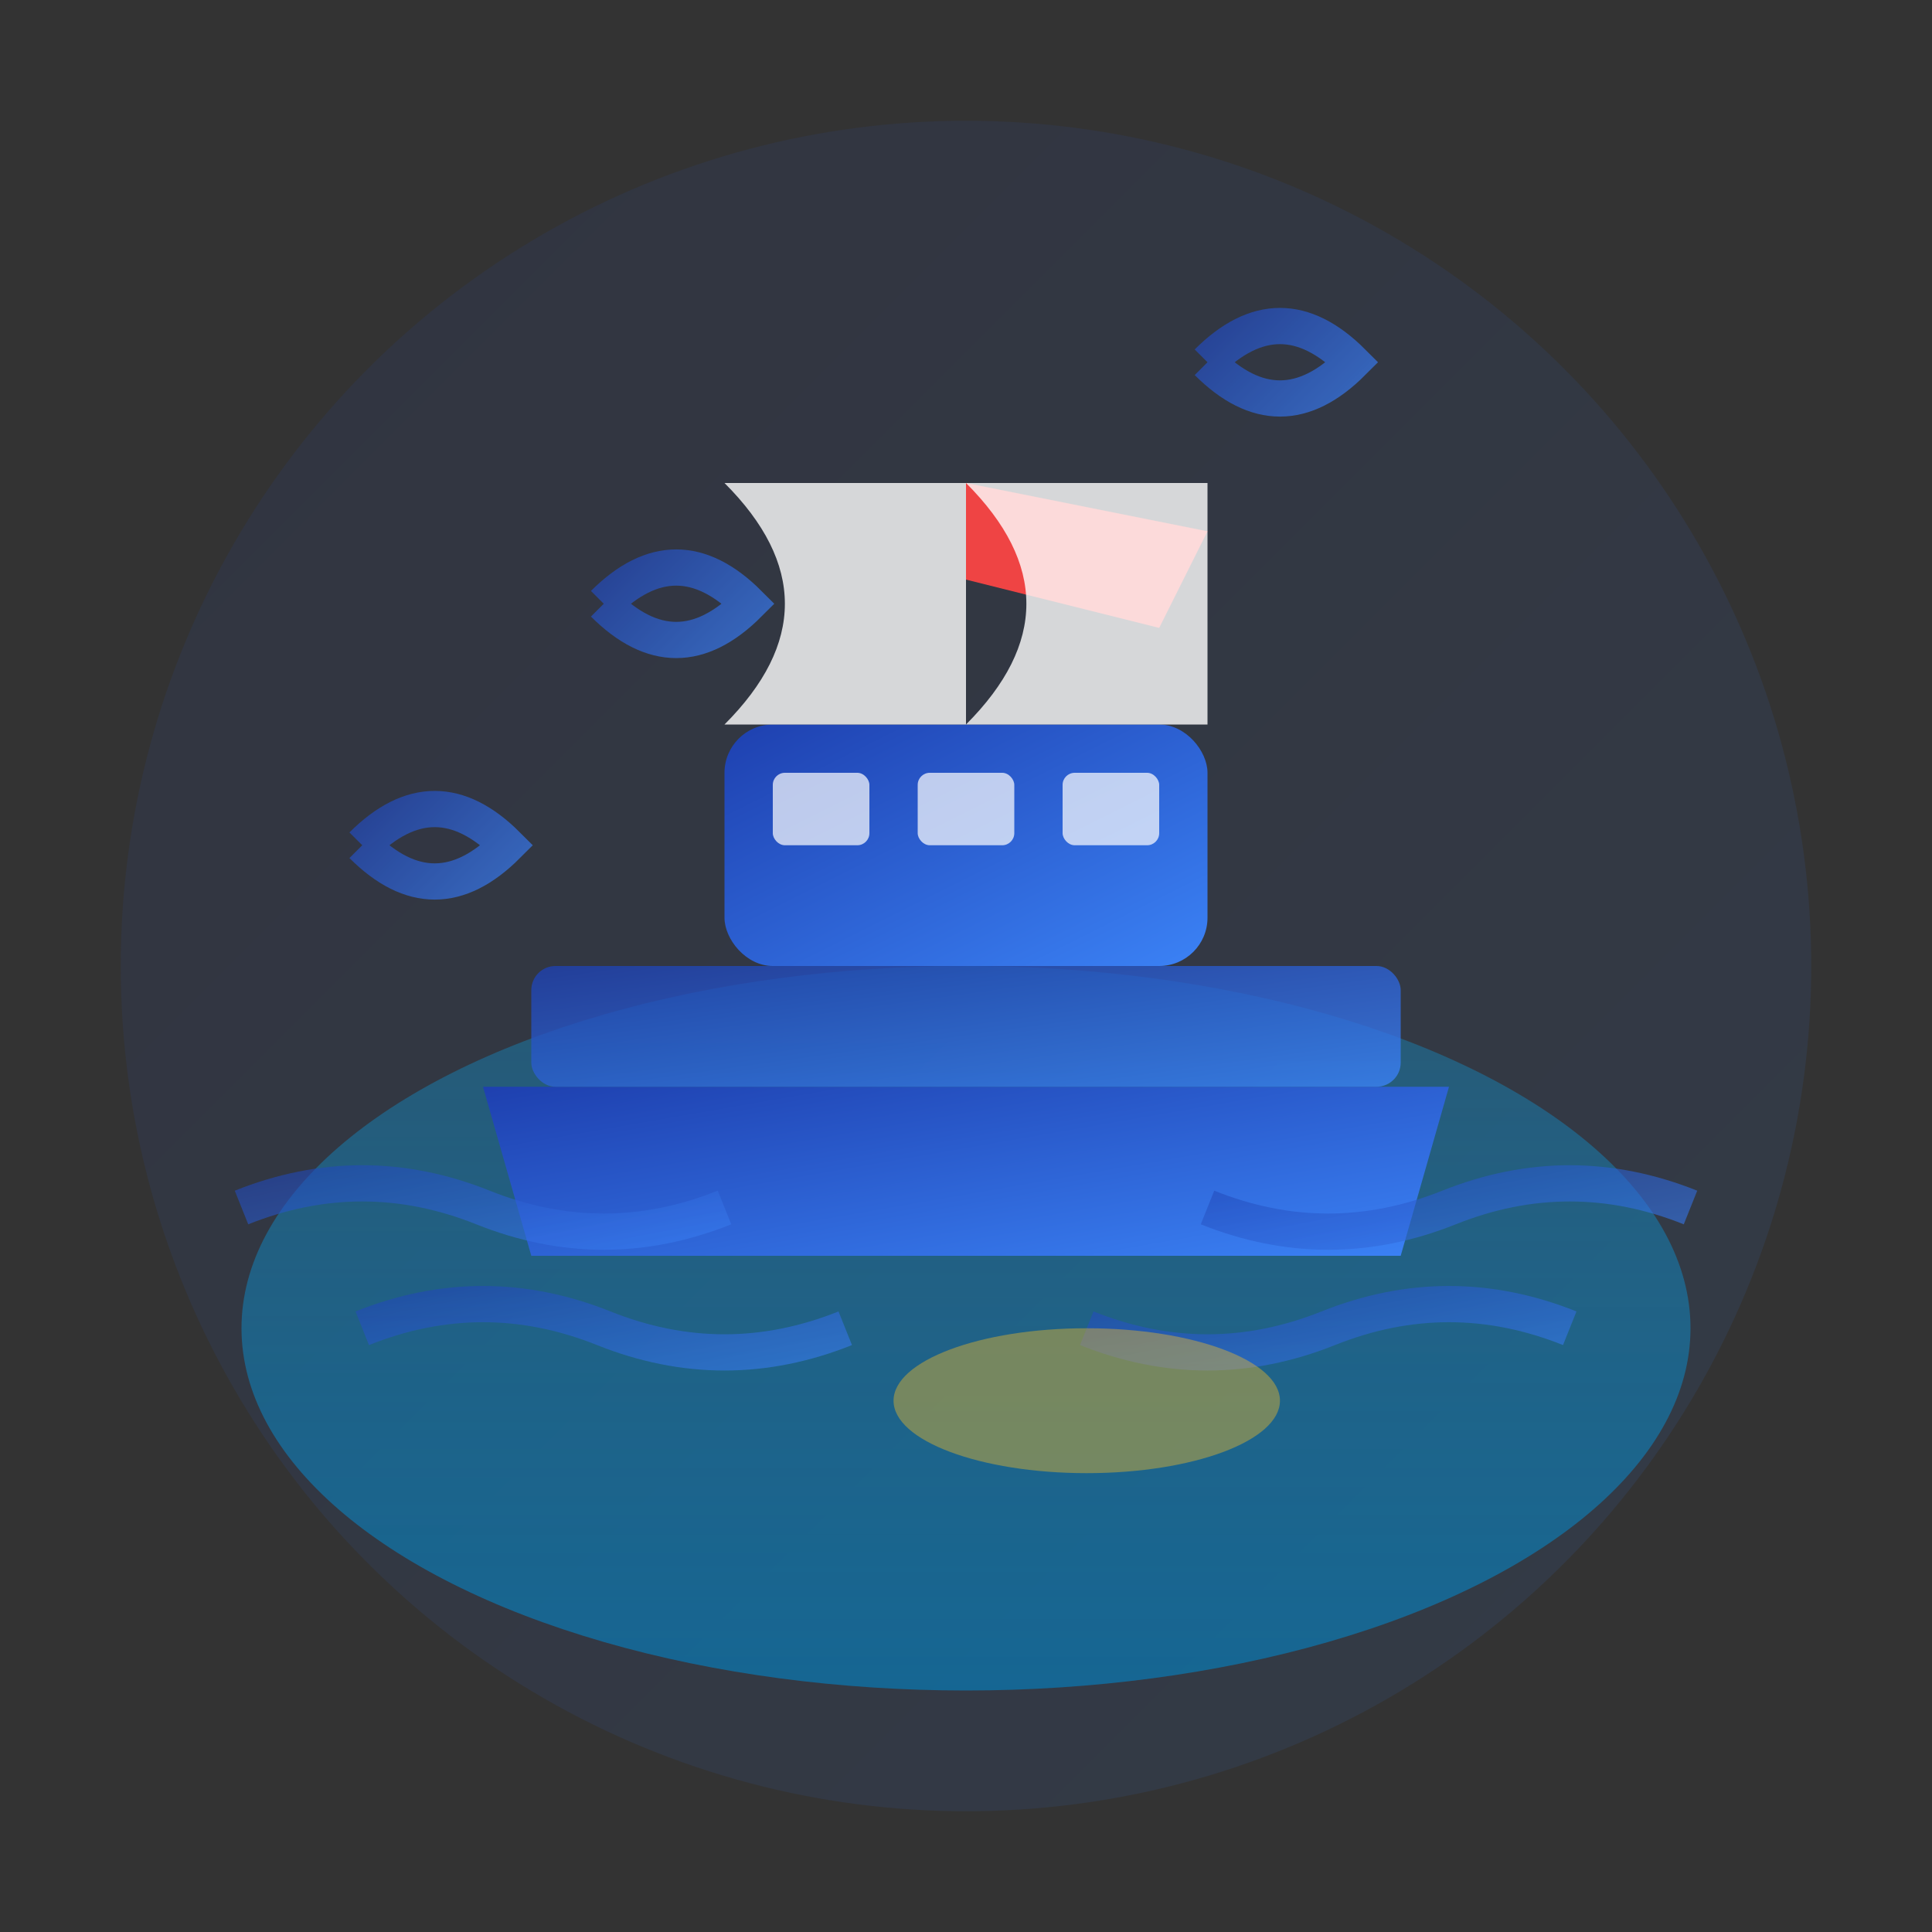 <svg width="80" height="80" viewBox="0 0 80 80" xmlns="http://www.w3.org/2000/svg">
  <rect x="0" y="0" width="80" height="80" fill="#333333" stroke="none"/>
  <defs>
    <linearGradient id="serviceGradient2" x1="0%" y1="0%" x2="100%" y2="100%">
      <stop offset="0%" style="stop-color:#1e40af;stop-opacity:1" />
      <stop offset="100%" style="stop-color:#3b82f6;stop-opacity:1" />
    </linearGradient>
    <linearGradient id="waveGradient" x1="0%" y1="0%" x2="0%" y2="100%">
      <stop offset="0%" style="stop-color:#0ea5e9;stop-opacity:0.3" />
      <stop offset="100%" style="stop-color:#0284c7;stop-opacity:0.6" />
    </linearGradient>
  </defs>
  
  <!-- Background circle -->
  <circle cx="40" cy="40" r="35" fill="url(#serviceGradient2)" opacity="0.1"/>
  
  <!-- Water/sea -->
  <ellipse cx="40" cy="55" rx="30" ry="15" fill="url(#waveGradient)"/>
  
  <!-- Ship hull -->
  <path d="M20 45 L60 45 L58 52 L22 52 Z" fill="url(#serviceGradient2)"/>
  
  <!-- Ship deck -->
  <rect x="22" y="40" width="36" height="5" fill="url(#serviceGradient2)" opacity="0.8" rx="1"/>
  
  <!-- Ship cabin/bridge -->
  <rect x="30" y="30" width="20" height="10" fill="url(#serviceGradient2)" rx="2"/>
  <rect x="32" y="32" width="4" height="3" fill="white" opacity="0.7" rx="0.5"/>
  <rect x="38" y="32" width="4" height="3" fill="white" opacity="0.7" rx="0.5"/>
  <rect x="44" y="32" width="4" height="3" fill="white" opacity="0.7" rx="0.5"/>
  
  <!-- Mast -->
  <line x1="40" y1="20" x2="40" y2="40" stroke="url(#serviceGradient2)" stroke-width="2"/>
  
  <!-- Flag -->
  <path d="M40 20 L50 22 L48 26 L40 24 Z" fill="#ef4444"/>
  
  <!-- Sails -->
  <path d="M30 20 Q35 25 30 30 L40 30 L40 20 Z" fill="white" opacity="0.8"/>
  <path d="M40 20 Q45 25 40 30 L50 30 L50 20 Z" fill="white" opacity="0.8"/>
  
  <!-- Waves around ship -->
  <g stroke="url(#serviceGradient2)" stroke-width="1.5" fill="none" opacity="0.6">
    <path d="M10 50 Q15 48 20 50 Q25 52 30 50"/>
    <path d="M50 50 Q55 52 60 50 Q65 48 70 50"/>
    <path d="M15 55 Q20 53 25 55 Q30 57 35 55"/>
    <path d="M45 55 Q50 57 55 55 Q60 53 65 55"/>
  </g>
  
  <!-- Seagulls -->
  <g stroke="url(#serviceGradient2)" stroke-width="1.5" fill="none" opacity="0.7">
    <path d="M25 25 Q28 22 31 25 Q28 28 25 25"/>
    <path d="M50 15 Q53 12 56 15 Q53 18 50 15"/>
    <path d="M15 35 Q18 32 21 35 Q18 38 15 35"/>
  </g>
  
  <!-- Sun reflection on water -->
  <ellipse cx="45" cy="58" rx="8" ry="3" fill="#fbbf24" opacity="0.4"/>
</svg>
